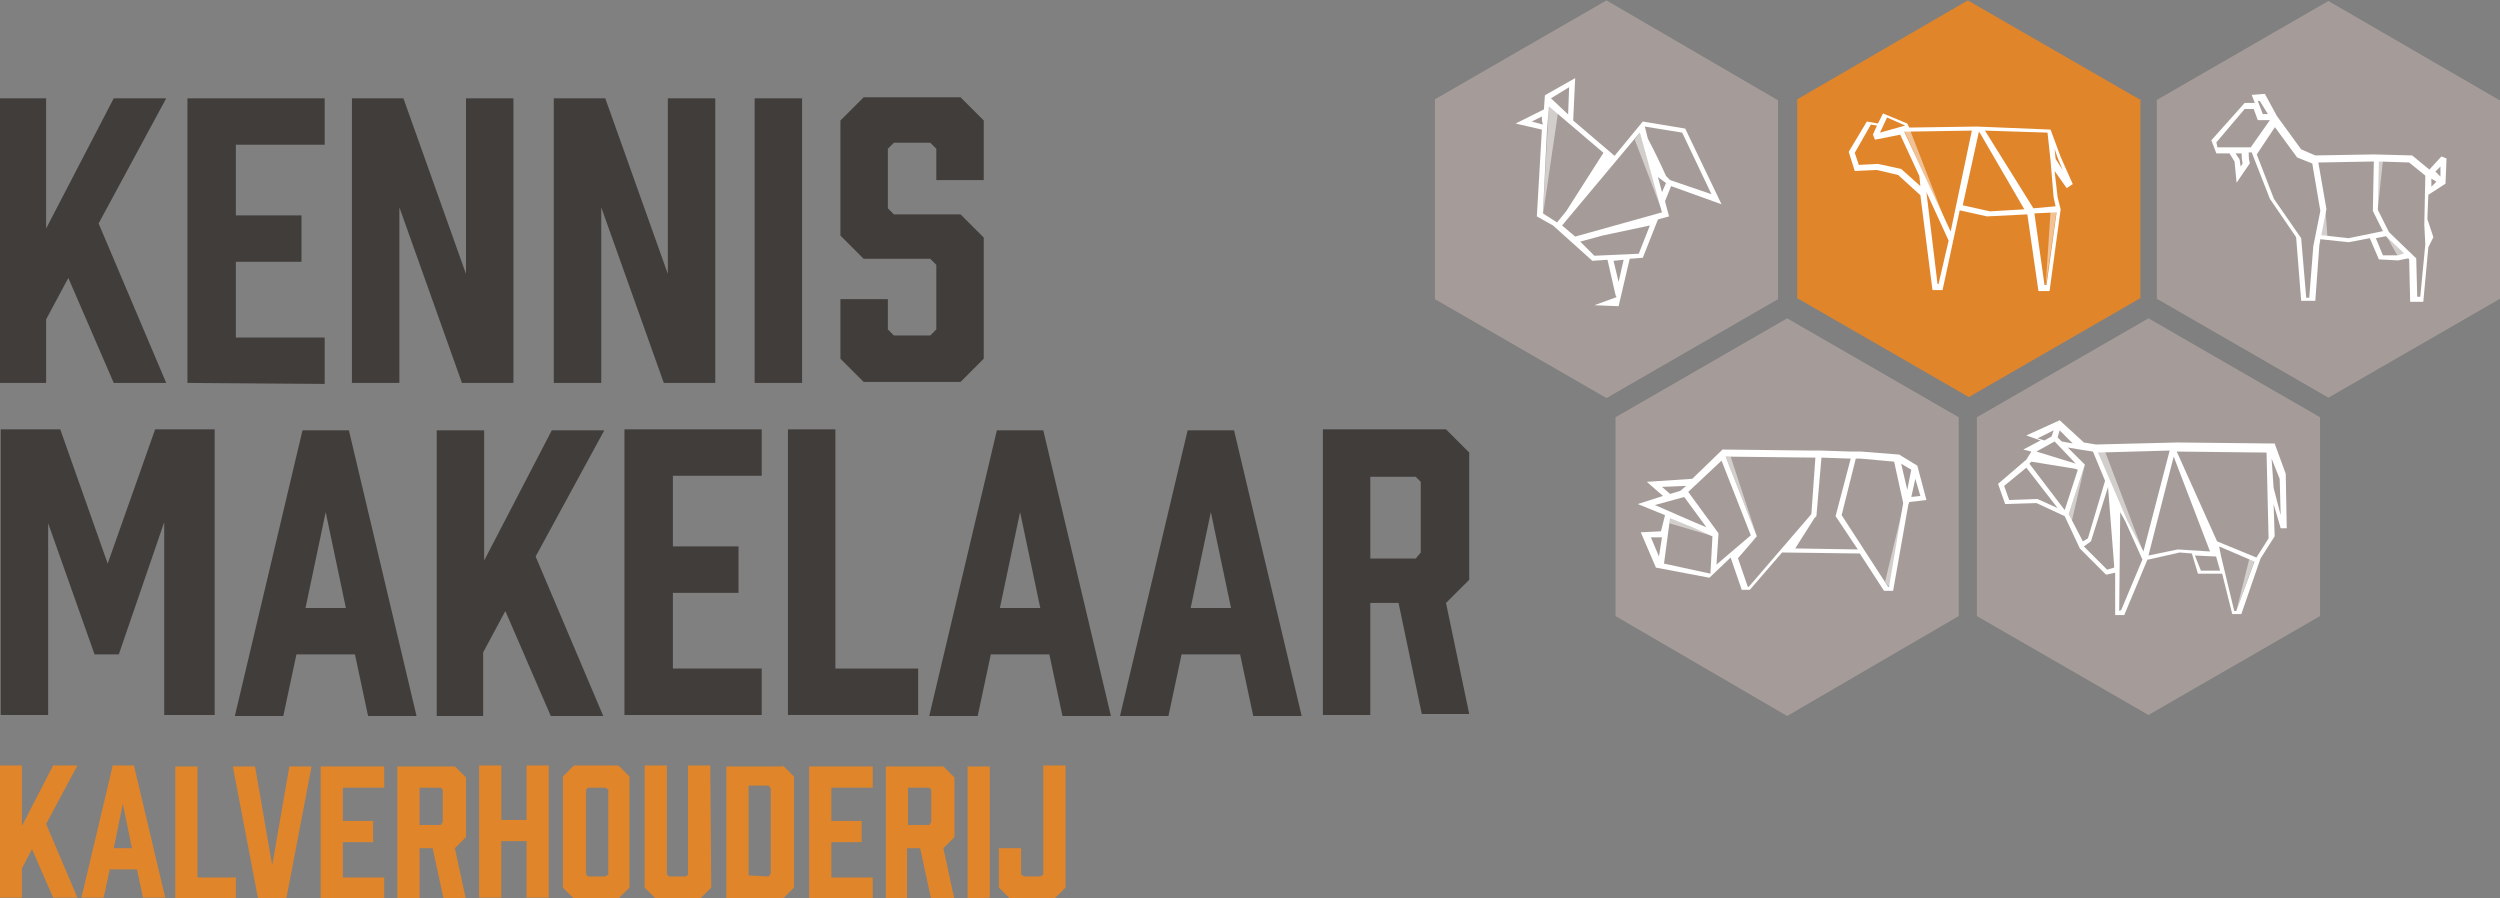 <?xml version="1.0" encoding="utf-8"?>
<!-- Generator: Adobe Illustrator 28.1.0, SVG Export Plug-In . SVG Version: 6.00 Build 0)  -->
<svg version="1.1" id="Laag_1" xmlns="http://www.w3.org/2000/svg" xmlns:xlink="http://www.w3.org/1999/xlink" x="0px" y="0px"
	 viewBox="0 0 247.7 89" style="enable-background:new 0 0 247.7 89;" xml:space="preserve">
<rect x="0" y="0" width="247.7" height="89" fill="#808080" stroke="none"/>
<style type="text/css">
	.st0{fill:#413D3B;}
	.st1{fill:#A59C99;}
	.st2{opacity:0.5;fill:#FFFFFF;enable-background:new    ;}
	.st3{fill:#020304;}
	.st4{fill:#FFFFFF;}
	.st5{fill:#FFFFFF;stroke:#020304;stroke-width:0.958;stroke-miterlimit:10;}
	.st6{fill:none;stroke:#1D1F1C;stroke-width:0.852;stroke-miterlimit:10;}
	.st7{fill:#1D1F1C;}
	.st8{fill:#E1852A;}
	.st9{opacity:0.502;fill-rule:evenodd;clip-rule:evenodd;fill:#FFFFFF;enable-background:new    ;}
</style>
<g id="kennismakelaar_Kalverhouderij" transform="translate(-107.73 -69.06)">
	<path id="Path_237" class="st0" d="M117.5,91.2l6.7,15.8h-5.2l-4.5-10.4l-2.2,4.1v6.3h-4.7V78.8h4.7v12.9l6.7-12.9h5.2L117.5,91.2z
		"/>
	<path id="Path_238" class="st0" d="M126.3,107V78.8h13.6v4.6h-8.8v7h6.5V95h-6.5v7.5h8.8v4.6L126.3,107L126.3,107z"/>
	<path id="Path_239" class="st0" d="M142.6,107V78.8h5.1l6.2,17.4V78.8h4.7V107h-5.1l-6.2-17.4V107L142.6,107L142.6,107z"/>
	<path id="Path_240" class="st0" d="M162.6,107V78.8h5.1l6.2,17.4V78.8h4.7V107h-5.1l-6.2-17.4V107L162.6,107L162.6,107z"/>
	<path id="Path_241" class="st0" d="M182.5,107V78.8h4.7V107L182.5,107L182.5,107z"/>
	<path id="Path_242" class="st0" d="M200.5,86.8v-3l-0.6-0.6h-3.6l-0.6,0.6v5.9l0.6,0.6h6.6l2.3,2.3v12l-2.3,2.3h-9.6l-2.3-2.3v-5.9
		h4.7v3l0.6,0.6h3.6l0.6-0.6v-6.4l-0.6-0.6h-6.6l-2.3-2.3V81l2.3-2.3h9.6l2.3,2.3v5.9H200.5z"/>
	<path id="Path_243" class="st0" d="M119.5,133.9h-2.4l-4.6-13v19h-4.7v-28.3h5.9l4.7,13.3l4.7-13.3h5.9v28.3H124v-19.1L119.5,133.9
		z"/>
	<path id="Path_244" class="st0" d="M142.9,133.9h-5.8l-1.3,6.1h-4.8l6.7-28.3h4.6l6.7,28.3h-4.8L142.9,133.9z M142,129.3l-2-9.5
		l-2,9.5H142z"/>
	<path id="Path_245" class="st0" d="M160.8,124.2l6.7,15.8h-5.2l-4.5-10.4l-2.2,4.1v6.3H151v-28.3h4.7v12.9l6.7-12.9h5.2
		L160.8,124.2z"/>
	<path id="Path_246" class="st0" d="M169.6,139.9v-28.3h13.6v4.6h-8.8v7h6.5v4.6h-6.5v7.5h8.8v4.6L169.6,139.9L169.6,139.9z"/>
	<path id="Path_247" class="st0" d="M198.8,139.9h-13v-28.3h4.7v23.7h8.2V139.9z"/>
	<path id="Path_248" class="st0" d="M211.7,133.9h-5.8l-1.3,6.1h-4.8l6.7-28.3h4.6l6.7,28.3H213L211.7,133.9z M210.8,129.3l-2-9.5
		l-2,9.5H210.8z"/>
	<path id="Path_249" class="st0" d="M230.6,133.9h-5.8l-1.3,6.1h-4.8l6.7-28.3h4.6l6.7,28.3h-4.8L230.6,133.9z M229.7,129.3l-2-9.5
		l-2,9.5H229.7z"/>
	<path id="Path_250" class="st0" d="M238.8,139.9v-28.3H251l2.3,2.3v12.6l-2.3,2.3l2.3,11h-4.7l-2.3-11h-2.8v11.1L238.8,139.9
		L238.8,139.9z M248,124.4l0.5-0.6v-7l-0.5-0.5h-4.5v8.1L248,124.4z"/>
	<path id="Path_251" class="st1" d="M266.9,69.1l17,9.9l0,0v19.7l-17,9.8l-17-9.8V78.9l0,0L266.9,69.1z"/>
	<path id="Path_252" class="st2" d="M260.6,90.2l0.6-10.7l0.9,0.7l-1.5,10.2"/>
	<path id="Path_253" class="st3" d="M273.1,87.1"/>
	<path id="Path_254" class="st4" d="M260.5,81.9l-0.5,8.6l1.6,0.9l3.9,3.5l1.5-0.1l0.8,3.5l0.1,0.2l-2.2,0.8l2.4,0.1l0,0l1.1-4.7
		l1.3-0.1l1.5-3.8l1.1-0.3l-0.4-1.5l0.6-1.5l5,1.8l-3.6-7.5l-4.2-0.7l0,0l-2.8,3.4l-4.1-3.5l0.2-4.2l-3,1.7l0,0l-0.1,1.4l-2.8,1.4
		L260.5,81.9z M259.5,81.1l1-0.5c0,0.3,0,0.5,0.1,0.8L259.5,81.1z M263.2,77.7l-0.1,2.7l-1.7-1.6L263.2,77.7z M272.8,86.5
		c-0.4-0.9-1.2-2.6-1.8-3.7l-0.3-1.2l3.7,0.6l2.9,6.1l-4.1-1.4L272.8,86.5z M272.4,88.1l-0.4-1.5l0.8,0.6L272.4,88.1z M267.6,94.9
		l1-0.1l-0.5,2.2L267.6,94.9z M264.3,93l2.2-0.6l4.7-1l-1.1,2.8l-4.4,0.2L264.3,93z M262.5,91.4l7.7-9.2l2.2,7.9l-8.6,2.4
		L262.5,91.4z M260.6,90.2l0.4-8.2l0,0l0.2-2.4l5.4,4.6l-3.7,5.8l-0.9,1.1L260.6,90.2z"/>
	<path id="Path_255" class="st5" d="M260.7,90.3"/>
	<path id="Path_256" class="st2" d="M272.5,90.2l-2.8-7.3l0.5-0.7L272.5,90.2z"/>
	<path id="Path_257" class="st1" d="M320.6,100.6l17,9.8l0,0v19.7l-17,9.8l-17-9.8v-19.7L320.6,100.6z"/>
	<path id="Path_258" class="st6" d="M311.3,116.9"/>
	<path id="Path_259" class="st2" d="M315.5,113.9l0.8-0.1l3.8,10l-1.7-3.4l-1.1-2.5L315.5,113.9z"/>
	<path id="Path_260" class="st2" d="M314.3,115.1l-1.3,5.6l-0.3-0.7L314.3,115.1z"/>
	<path id="Path_261" class="st2" d="M329.3,129.6l1.3-5.2l0.5,0.2L329.3,129.6z"/>
	<path id="Path_262" class="st7" d="M323.2,114.2"/>
	<path id="Path_263" class="st7" d="M323.2,113.8"/>
	<path id="Path_264" class="st4" d="M305.7,117l0.7,2l3.1-0.1l2.8,1.3l1.5,3.2l0,0l2.6,2.6l0.9-0.2v4.2h0.9l2.3-5.5h0.1l3.1-0.7
		l1.2,0.1l0.6,2h2.4l1,4h0.9l1.9-5.5l1.4-2.2v-0.1l-0.1-3.1l0.7,2.4h0.6l-0.1-5.4l-1.1-3h-0.4l-9.2-0.1l0,0l-8.1,0.2l-1.2-0.2
		l-2.4-2.2l-3.3,1.5l1.4,0.5l-1.7,0.9l0.8,0.2l-0.5,0.8L305.7,117z M332.8,114.5l0.8,2l0.1,3.6l-0.7-2.7l0,0L332.8,114.5z
		 M311.2,111.7l-0.2,0.6l-0.7,0.4l-0.7-0.2L311.2,111.7z M311.3,112.8l2.1,2.2l-3.9-1.2L311.3,112.8z M313.1,113l-1.1-0.2l-0.4-0.4
		l0.2-0.7L313.1,113z M332.5,122.4l-1.2,1.9l-3.9-1.6l-4-8.9l8.9,0.1L332.5,122.4z M327.8,124.2l-0.2-1l3.5,1.5l-1.8,4.9h-0.2
		L327.8,124.2L327.8,124.2z M325.2,124.1l2.1,0.1l0.4,1.4h-1.9L325.2,124.1z M320.6,124.1l2.5-9.8l3.6,9.4l-3.2-0.2L320.6,124.1z
		 M317.7,129.6l0.1-9.8l0.5,0.9l1.7,3.8l-2.1,5L317.7,129.6L317.7,129.6z M315.6,113.9l7.1-0.2l-2.6,10l-1.6-3.1L315.6,113.9z
		 M314.2,123.2l0.7-0.5l1.7-5.4v0.1l0.6,7.7v0.2l-0.7,0.2L314.2,123.2z M312.7,120l1.5-4.6l0.1-0.3l-1.7-1.7l1.2,0.2l1.3,0.2
		l1.2,2.9l-1.7,5.7l-0.5,0.3L312.7,120z M308.8,115l0.2-0.2l4.3,0.7l0.3,0.1l-1.3,4L308.8,115z M306.3,117.2l2.2-1.8l3.1,4l-2-0.9
		l-2.8,0.1L306.3,117.2z"/>
	<path id="Path_265" class="st6" d="M331.1,126"/>
	<path id="Path_266" class="st1" d="M284.8,100.6l17,9.8v19.7l-17,9.9l-17-9.9v-19.7l0,0L284.8,100.6z"/>
	<path id="Path_267" class="st2" d="M273.2,120.3l-0.1,0.6l4.4,1.3L273.2,120.3z"/>
	<path id="Path_268" class="st4" d="M279.7,124l2.1-1.8l-1.9,2.2L279.7,124z"/>
	<path id="Path_269" class="st4" d="M272.3,121.7l-2,0.1l1.5,3.5l0,0l5.3,1l2.1-2l1.1,3.2h0.8l3.2-3.7l7.7,0.1l2.4,3.7h0.9l1.5-8.5
		l0.1-0.3l1.7-0.2l-0.9-3.4l0,0l-1.8-1.1l0,0l-3.8-0.3h-1l-3-0.1h-1l-8.7-0.1l0,0l-3,2.9l-4.5,0.3l1.6,1.4L270,119l2.7,1.1
		L272.3,121.7z M271.7,119.1l2.9-0.8l2.2,3l-1.2-0.5L271.7,119.1z M274.8,117.2l-0.6,0.5l-1,0.3l-0.8-0.7L274.8,117.2z M297.1,118.3
		l0.4-1.8l0.5,1.7L297.1,118.3z M296.7,117.6l-0.6-2.6l1,0.6L296.7,117.6z M290.2,120.1l1.4-5.6h0.5l3.3,0.3l0.9,4.1l-1.4,8.3h-0.1
		L290.2,120.1z M285.6,123.4l1.9-3l0.2-0.2l0.5-5.8l2.9,0.1l-1.5,5.7l2.2,3.3L285.6,123.4z M279.8,124l2-1.8l-3.1-7.9l8.9,0.1
		l-0.4,5.6l-6.2,7.2h-0.1L279.8,124z M277.8,125l0.2-3.1l-3-4.1l3.3-3.1l2.9,7.4L277.8,125z M272.6,124.9l0.6-4.5l2.2,0.9l2,0.9
		l-0.2,3.7L272.6,124.9z M272.4,122.3l-0.3,1.9l-0.8-1.9L272.4,122.3z"/>
	<path id="Path_270" class="st2" d="M281.8,122.2l-2.6-7.9h-0.5L281.8,122.2z"/>
	<path id="Path_271" class="st2" d="M296.4,118.8l-1.4,8.3h-0.2l-0.3-0.4L296.4,118.8z"/>
	<path id="Path_272" class="st8" d="M302.7,69.1l17,9.8h0.1v19.7l-17,9.8l-17-9.8V78.9L302.7,69.1z"/>
	<path id="Path_273" class="st2" d="M300.6,91.3l-4.2-9.3l0.6,0L300.6,91.3z"/>
	<path id="Path_274" class="st2" d="M311.5,89.9l-0.6,0.1l-0.5,7.6L311.5,89.9z"/>
	<path id="Path_275" class="st4" d="M290.9,84.1l0.6,1.9l2.2-0.1l2.1,0.5l2.2,2l1.2,9.4h1l1.7-7.9l2.7,0.6l4-0.2l1.1,7.6h1.1
		l1.1-8.1l-0.3-1.2l-0.3-2.6l1.2,1.7l0.6-0.4l-1.2-2.7l-1-2.7l-7.3-0.3l-6.7,0.1l-0.2-0.4l-2.4-1l-0.5,1l-1.1-0.2L290.9,84.1z
		 M296.5,81.5l-2.5,0.7l0.7-1.5L296.5,81.5L296.5,81.5z M311.4,84.8l-0.1-1l0.3,0.9l0.5,1.2L311.4,84.8z M309.3,90.2l2.2-0.1l-1,7.2
		h-0.2L309.3,90.2z M309.2,89.7l-4.8-7.7l6.2,0.2l0.3,2.8l0,0l0,0l0.3,3.6l0.2,0.9L309.2,89.7z M302.2,89.4l1.6-7.3l0.2,0.3l4.3,7.4
		l-3.4,0.2L302.2,89.4z M298.6,88.1l2.2,4.8l-1,4.3h-0.1L298.6,88.1z M296.4,82.1l0.1,0h0.3l0,0v0l6.3-0.1L301,92L296.4,82.1z
		 M291.5,84.2l1.6-2.8l0.6,0.1l-0.4,0.9l0.2,0.5l2.5-0.5l1.9,4.1l0.1,1l-1.9-1.7l-2.3-0.5l-1.9,0.1L291.5,84.2z"/>
	<path id="Path_276" class="st8" d="M112.3,150.7l3.1,7.3H113l-2.1-4.8l-1,1.9v2.9h-2.2v-13.1h2.2v6l3.1-6h2.4L112.3,150.7z"/>
	<path id="Path_277" class="st8" d="M121.3,155.2h-2.7l-0.6,2.8h-2.2l3.1-13.1h2.1l3.1,13.1h-2.2L121.3,155.2z M120.8,153.1
		l-0.9-4.4l-0.9,4.4L120.8,153.1z"/>
	<path id="Path_278" class="st8" d="M131.1,158.1h-6v-13.1h2.2v11h3.8L131.1,158.1L131.1,158.1z"/>
	<path id="Path_279" class="st8" d="M136.1,158.1h-2.8l-2.5-13.1h2.2l1.7,9.8l1.7-9.8h2.2L136.1,158.1z"/>
	<path id="Path_280" class="st8" d="M139.5,158.1v-13.1h6.3v2.1h-4.1v3.3h3v2.1h-3v3.5h4.1v2.1L139.5,158.1L139.5,158.1z"/>
	<path id="Path_281" class="st8" d="M147.1,158.1v-13.1h5.7l1.1,1.1v5.9l-1.1,1.1l1.1,5.1h-2.2l-1.1-5.1h-1.3v5.1L147.1,158.1
		L147.1,158.1z M151.4,150.8l0.2-0.3v-3.2l-0.2-0.2h-2.1v3.7L151.4,150.8L151.4,150.8z"/>
	<path id="Path_282" class="st8" d="M157.4,144.9v5.4h2.5v-5.4h2.2V158h-2.2v-5.6h-2.5v5.6h-2.2v-13.1H157.4z"/>
	<path id="Path_283" class="st8" d="M170.1,146v11l-1.1,1.1h-4.4l-1.1-1.1v-11l1.1-1.1h4.4L170.1,146z M167.7,147.1H166l-0.2,0.2
		v8.4l0.2,0.2h1.7l0.3-0.2v-8.4L167.7,147.1z"/>
	<path id="Path_284" class="st8" d="M178.2,157l-1.1,1.1h-4.4l-1.1-1.1v-12.1h2.2v10.8l0.2,0.2h1.7l0.2-0.2v-10.8h2.2L178.2,157
		L178.2,157z"/>
	<path id="Path_285" class="st8" d="M185.3,144.9l1.1,1.1v11l-1.1,1.1h-5.6v-13.1H185.3z M183.9,155.9l0.2-0.3v-8.4l-0.2-0.3h-2v8.9
		L183.9,155.9z"/>
	<path id="Path_286" class="st8" d="M187.9,158.1v-13.1h6.3v2.1h-4.1v3.3h3v2.1h-3v3.5h4.1v2.1L187.9,158.1L187.9,158.1z"/>
	<path id="Path_287" class="st8" d="M195.5,158.1v-13.1h5.7l1.1,1.1v5.9l-1.1,1.1l1.1,5.1H200l-1.1-5.1h-1.3v5.1L195.5,158.1
		L195.5,158.1z M199.8,150.8l0.2-0.3v-3.2l-0.2-0.2h-2.1v3.7L199.8,150.8L199.8,150.8z"/>
	<path id="Path_288" class="st8" d="M203.6,158.1v-13.1h2.2V158L203.6,158.1z"/>
	<path id="Path_289" class="st8" d="M213.3,144.9V157l-1.1,1.1h-4.4l-1.1-1.1v-3.9h2.2v2.6l0.3,0.2h1.6l0.3-0.2v-10.8H213.3z"/>
</g>
<polygon class="st1" points="230.7,0.1 247.6,9.9 247.7,9.9 247.7,29.6 230.7,39.4 213.7,29.6 213.7,9.9 213.7,9.9 "/>
<polygon class="st9" points="237.7,25.6 236.4,23.3 238.7,25.2 "/>
<polygon class="st9" points="230.4,20.7 230.6,23.5 229.6,23.2 "/>
<path class="st9" d="M235.6,20.7c0-0.1,0.5-4.8,0.5-4.8l-0.5-0.1V20.7z"/>
<path class="st4" d="M239.8,29.4h-0.3l-0.1-3.8l-2.7-2.6l-1.1-2.2l0.1-4.8l3,0.1l1.6,1.3l-0.1,4.9l0.1,1.9L239.8,29.4z M237.6,25.3
	h-1.5l-0.7-1.7l1-0.2l1.8,1.7L237.6,25.3z M232.7,23.6l-2.7-0.3l0.5-2.6l-0.8-4.6l5.5-0.1l-0.1,4.9l1,2L232.7,23.6z M229.2,24.4
	l-0.4,5.1h-0.3l-0.5-5.9l-2.7-3.9l-1.7-4.4l1.8-2.7l2.2,3l1.5,0.6l0.8,4.7L229.2,24.4z M222.2,16.2l-0.2,0.3l-0.1-0.7l-0.4-0.6h0.6
	C222.1,15.5,222.1,15.7,222.2,16.2z M219.6,14.1l2.8-3.3h0.9l0.4,1.1h1.2l-1.9,2.7h-3.3L219.6,14.1z M223.9,10l0.8,1.3h-0.5
	l-0.5-1.3H223.9z M241.8,16.5v1l-0.5-0.5L241.8,16.5z M240.9,18.5v-0.8l0.5,0.3L240.9,18.5z M242.3,18.2L242.3,18.2l0.1-2.5
	l-0.5-0.2l-1.2,1.3l-1.7-1.4l-3.8-0.1l-5.8,0.1l-1.4-0.6l-2.4-3.3l-1.2-2.2l-1.3,0.1l0.5,1.3l-0.2-0.5h-1l-3.3,3.7l0.5,1.3h1.3
	l0.5,0.8l0.2,2.1l1.3-1.9v-0.1c-0.1-0.3-0.1-0.8-0.1-1h0.3l1.8,4.6l2.6,3.8l0.5,6.3h1.4l0.4-5.5l0.1-0.6l2.8,0.3l2.1-0.4l0.9,2.1
	l1.9,0.1l1-0.2l0.1,0.1l0.1,4.2h1.3l0.5-5.4l0.5-1l-0.6-1.8l0.1-2.4L242.3,18.2z"/>
</svg>
